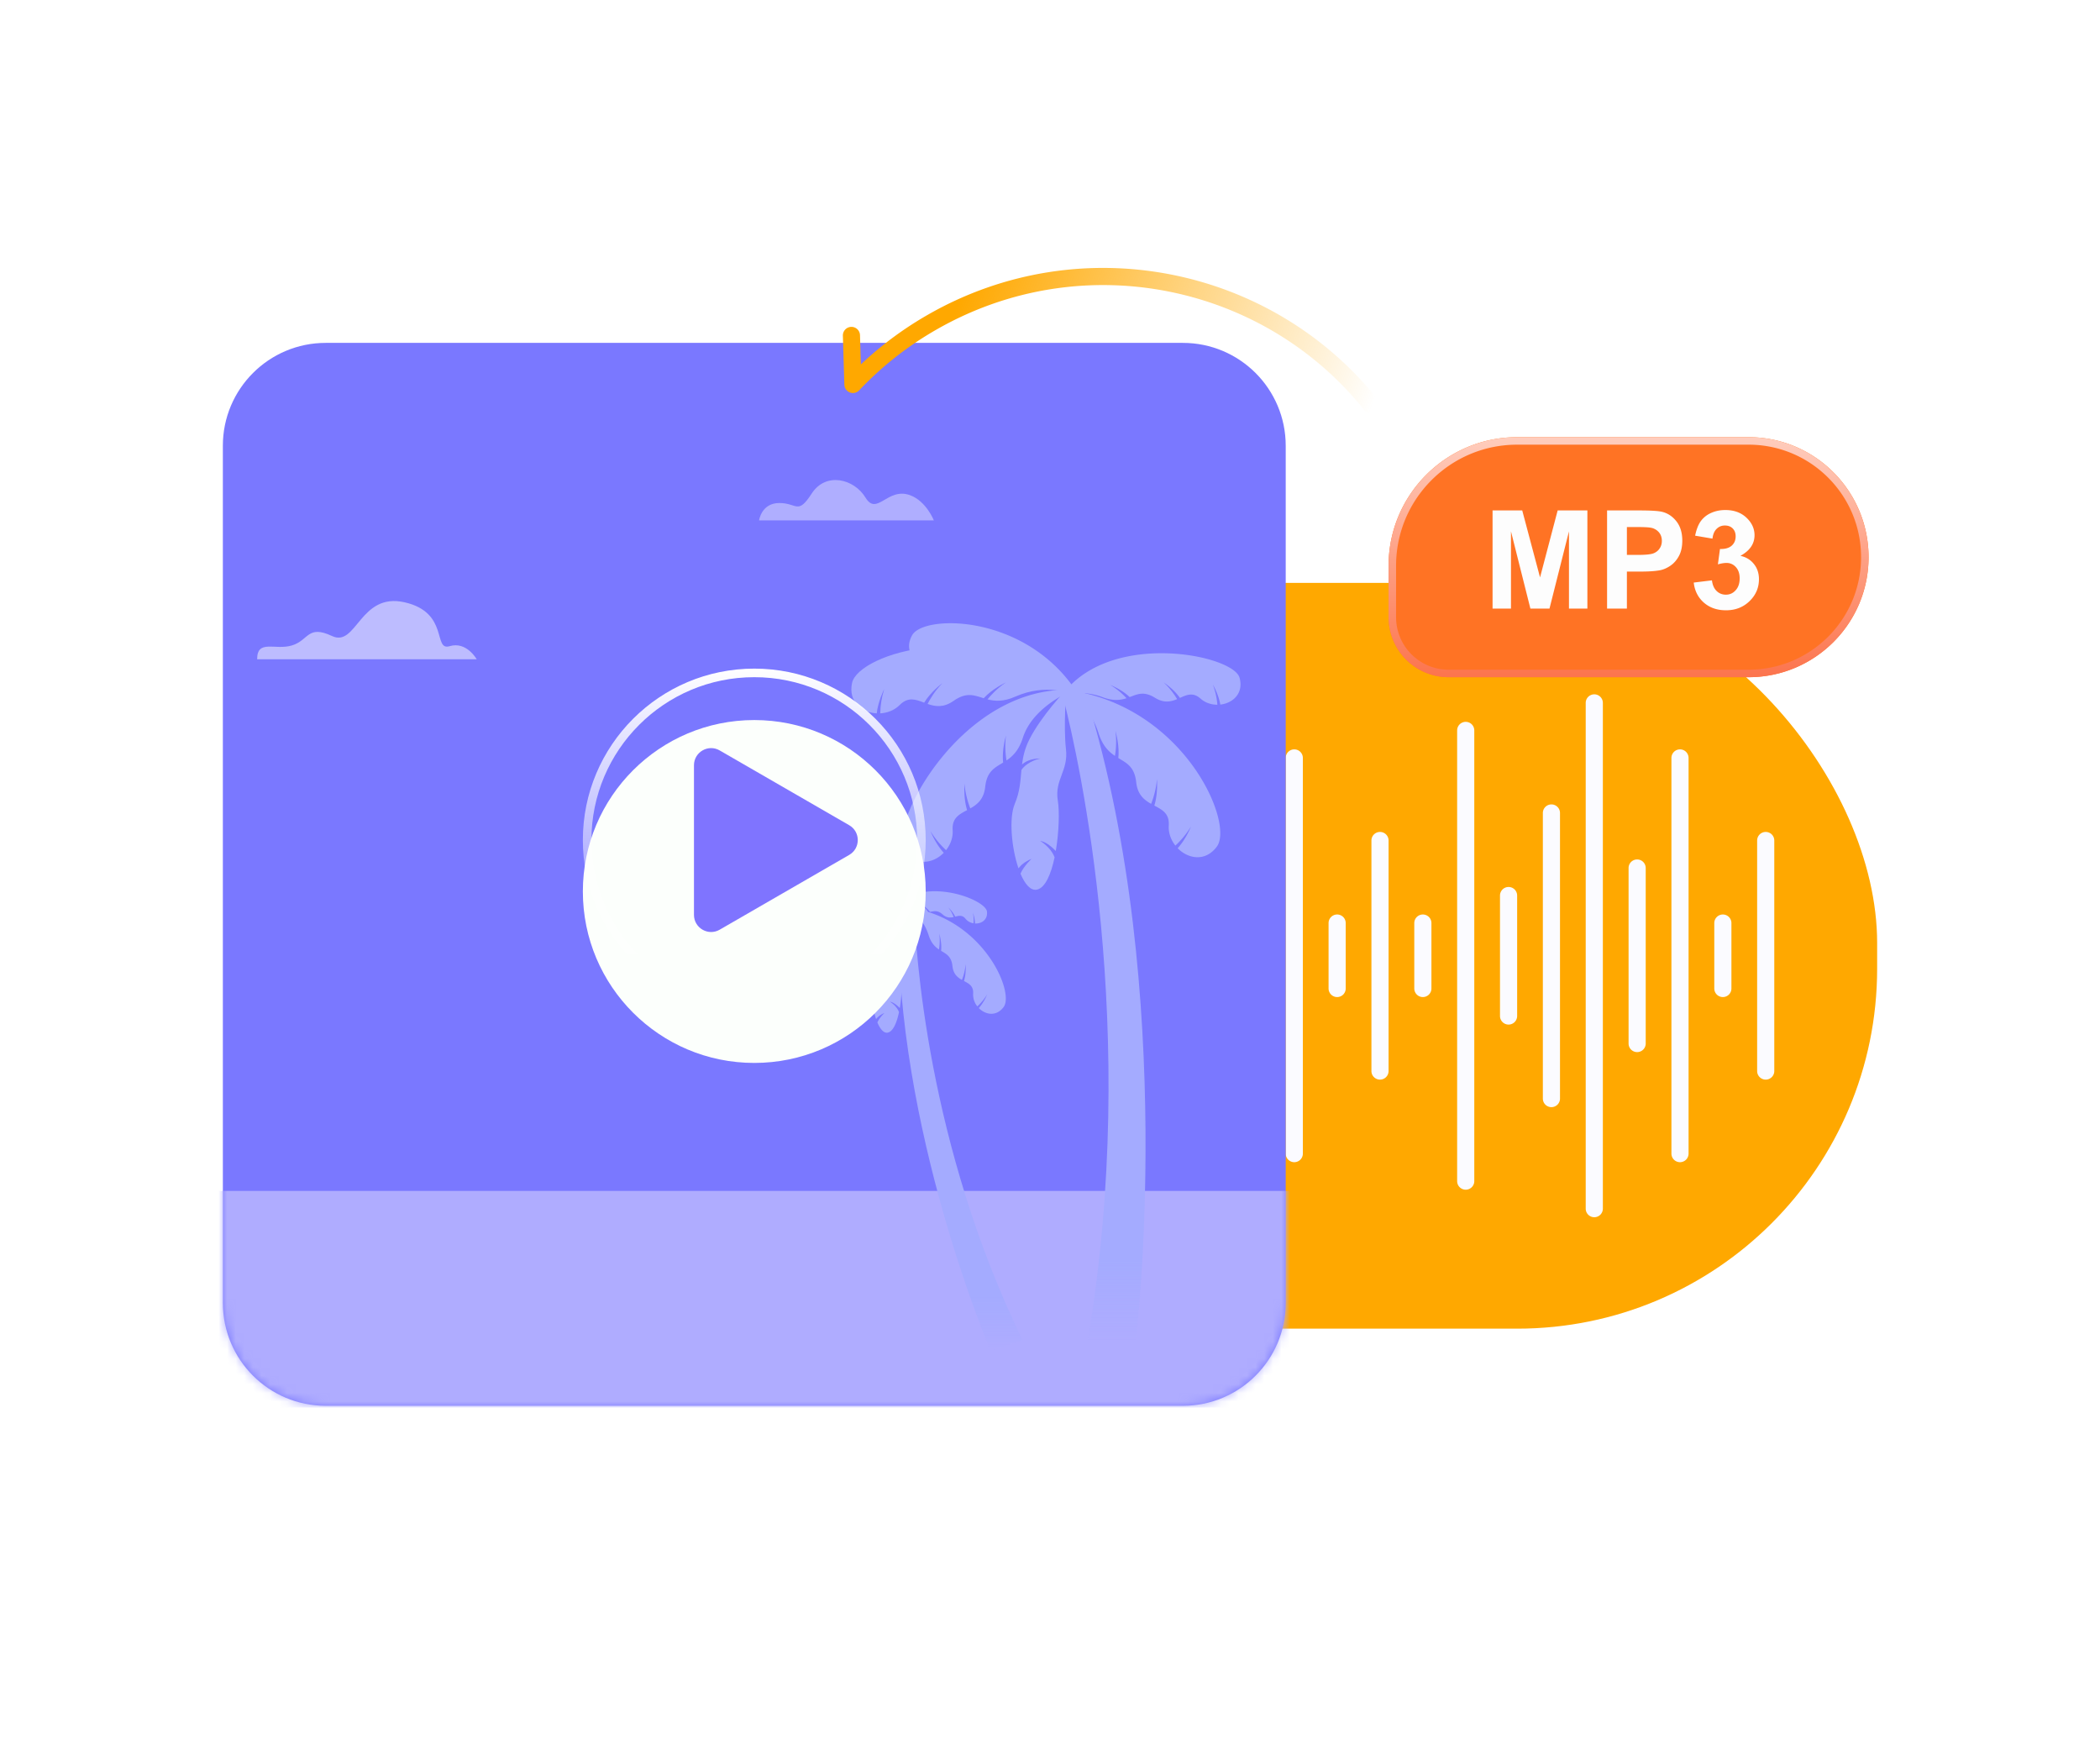 <svg xmlns="http://www.w3.org/2000/svg" width="245" height="204" fill="none"><g filter="url(#a)"><rect width="117" height="87" x="102" y="68" fill="#FFA800" rx="42"/></g><path fill="#FBFBFF" fill-rule="evenodd" d="M142 82a1 1 0 0 0-2 0v59a1 1 0 0 0 2 0zm-17 3.21a1 1 0 0 1 2 0v52.579a1 1 0 1 1-2 0zm-5 22.474a1 1 0 0 1 2 0v7.632a1 1 0 0 1-2 0zm12-3.21a1 1 0 1 0-2 0v14.052a1 1 0 1 0 2 0zm13-3.211a1 1 0 0 1 2 0v20.474a1 1 0 0 1-2 0zm12 6.421a1 1 0 0 0-2 0v7.632a1 1 0 0 0 2 0zm-22-12.842a1 1 0 0 1 2 0v33.316a1 1 0 0 1-2 0zm17-6.421a1 1 0 0 0-2 0v46.158a1 1 0 0 0 2 0zm8 9.632a1 1 0 0 1 2 0v26.894a1 1 0 1 1-2 0zM187 82a1 1 0 0 0-2 0v59a1 1 0 0 0 2 0zm-17 3.21a1 1 0 0 1 2 0v52.579a1 1 0 1 1-2 0zm-5 22.474a1 1 0 0 1 2 0v7.632a1 1 0 0 1-2 0zm12-3.21a1 1 0 1 0-2 0v14.052a1 1 0 1 0 2 0zm13-3.211a1 1 0 0 1 2 0v20.474a1 1 0 0 1-2 0zm12 6.421a1 1 0 0 0-2 0v7.632a1 1 0 0 0 2 0zm-22-12.842a1 1 0 0 1 2 0v33.316a1 1 0 0 1-2 0zm17-6.421a1 1 0 0 0-2 0v46.158a1 1 0 0 0 2 0zm8 9.632a1 1 0 0 1 2 0v26.894a1 1 0 1 1-2 0z" clip-rule="evenodd"/><path fill="#7A78FF" d="M138 40c6.627 0 12 5.373 12 12v100c0 6.627-5.373 12-12 12H38c-6.627 0-12-5.373-12-12V52c0-6.627 5.373-12 12-12z"/><mask id="b" width="124" height="124" x="26" y="40" maskUnits="userSpaceOnUse" style="mask-type:alpha"><path fill="#7A78FF" d="M138 40c6.627 0 12 5.373 12 12v100c0 6.627-5.373 12-12 12H38c-6.627 0-12-5.373-12-12V52c0-6.627 5.373-12 12-12z"/></mask><g mask="url(#b)"><path fill="#fff" d="M30 76.913h25.618s-1.184-2.126-3.16-1.531c-1.974.594-.022-3.933-5.256-5.12-5.234-1.186-5.587 5.288-8.462 3.936s-2.71.507-4.683 1.099c-1.972.591-4.058-.76-4.057 1.616" opacity=".5"/><path fill="#fff" d="M108.949 60.705h-20.39s.268-2.024 2.366-2.024 2.133 1.429 3.776-1.108c1.644-2.538 4.93-1.73 6.274.475s2.554-1.244 5.2-.28c1.883.687 2.774 2.937 2.774 2.937" opacity=".4"/><path fill="#AFACFF" d="M167.292 138.93H-6.111v25.27h173.403z"/><path fill="#E57455" d="M138.026 94.083a10 10 0 0 1-.238-.625z"/><path fill="#A4ABFF" d="M100.03 101.954c-.5.52-.275 1.134.185 1.451.205-.245.447-.455.718-.624a3.2 3.2 0 0 0-.606.693c.239.133.518.174.785.115.442-.105.622.141.828.406.426-.218.964-.263.964-.263a3.3 3.3 0 0 0-.88.369c.191.23.424.441.892.412.582-.036.764.228 1.007.509.467-.133.285.046.099.11.191.201.446.39.942.459a3 3 0 0 1 1.175.421.234.234 0 0 0 .352-.145.24.24 0 0 0-.014-.146c-1.588-3.569-5.725-4.516-6.447-3.767"/><path fill="url(#c)" d="M106.644 105.993c.168 4.783 1.535 27.535 12.649 50.322l-3.741 1.225s-11.104-25.826-10.752-51.175c.008-.582.412-1.072.955-1.156.458-.071.872.294.889.784"/><path fill="#A4ABFF" d="M93.781 117.613c.85 1.146 2.127.911 2.899.122-.605-.665-.968-1.569-.98-1.602.315.521.703.994 1.152 1.406a2.2 2.2 0 0 0 .487-1.488c-.056-.891.484-1.163 1.07-1.472-.284-.902-.192-1.962-.192-1.962.053.629.198 1.246.43 1.833.513-.29 1.004-.677 1.104-1.601.123-1.146.7-1.413 1.326-1.791-.106-.952.209-2.002.209-2.002a6.5 6.5 0 0 0 .038 1.847c.458-.308.913-.743 1.21-1.679.764-2.398 3.763-3.538 3.763-3.538-8.32-.444-13.836 10.147-12.516 11.927"/><path fill="#A4ABFF" d="M117.092 117.477c-.849 1.147-2.127.912-2.899.123.605-.665.968-1.569.981-1.602a6.4 6.4 0 0 1-1.153 1.406 2.2 2.2 0 0 1-.488-1.488c.057-.891-.484-1.163-1.069-1.473.283-.901.191-1.961.191-1.961a6.4 6.4 0 0 1-.429 1.833c-.513-.29-1.004-.677-1.104-1.602-.124-1.146-.701-1.412-1.326-1.79.106-.952-.21-2.002-.21-2.002a6.5 6.5 0 0 1-.038 1.846c-.458-.308-.913-.742-1.21-1.679-.764-2.398-2.587-3.233-2.587-3.233 8.803 1.002 12.661 9.843 11.341 11.622"/><path fill="#A4ABFF" d="M115.148 106.349c.095.962-.652 1.427-1.401 1.383 0-.61-.23-1.229-.238-1.252.08.406.101.82.064 1.232a1.5 1.5 0 0 1-.924-.525c-.378-.473-.773-.363-1.21-.251-.269-.582-.798-1.073-.798-1.073.26.34.469.716.62 1.116-.39.089-.813.119-1.285-.3-.583-.518-.995-.39-1.482-.295-.382-.526-1.019-.909-1.019-.909.318.274.595.591.822.943-.37.054-.797.044-1.375-.29a3.95 3.95 0 0 0-1.714-.534c-.271-.018-.708.031-.509-.151 3.491-3.136 10.31-.494 10.449.906"/><path fill="#A4ABFF" d="M90.704 107.757c-.081 1.423 1.05 2.062 2.148 1.95-.039-.898.261-1.825.273-1.859a6.5 6.5 0 0 0-.016 1.819c.53-.104 1.003-.4 1.328-.831.528-.721 1.117-.584 1.765-.446.359-.873 1.108-1.629 1.108-1.629a6.5 6.5 0 0 0-.845 1.682c.581.107 1.206.124 1.874-.523.828-.799 1.443-.636 2.165-.526.528-.799 1.443-1.4 1.443-1.4a6.5 6.5 0 0 0-1.152 1.441c.549.057 1.177.015 2.006-.514 2.124-1.351 4.058-.827 4.058-.827-7.405-4.869-16.032-.549-16.155 1.663"/><path fill="#A4ABFF" d="M102.211 118.884c.253-.318.589-.561.97-.701-.02.019-.581.534-.819 1.097.327.779.752 1.284 1.222 1.18.618-.138 1.043-1.161 1.301-2.39-.301-.78-1.072-1.216-1.072-1.216.461.064.944.519 1.161.747.24-1.401.279-2.946.151-3.723-.255-1.569.793-2.182.602-3.827s.023-4.394.023-4.394-1.86 1.946-2.738 3.706a5.4 5.4 0 0 0-.536 1.835c.217-.191.641-.445 1.365-.445 0 0-.936.172-1.409.847-.075.801-.104 1.592-.492 2.507-.441 1.041-.251 3.255.271 4.777M105.535 99.294c1.337 1.805 3.352 1.436 4.57.191-.956-1.047-1.529-2.473-1.547-2.525.498.82 1.11 1.567 1.817 2.217.515-.654.825-1.481.769-2.346-.089-1.406.765-1.833 1.685-2.321-.445-1.42-.302-3.092-.302-3.092.089 1.24.458 2.335.675 2.89.81-.458 1.584-1.068 1.741-2.525.195-1.802 1.105-2.225 2.09-2.823-.167-1.5.331-3.155.331-3.155-.161 1.194-.038 2.305.06 2.908.722-.485 1.439-1.17 1.91-2.647 1.21-3.779 5.931-5.576 5.931-5.576-13.116-.695-21.811 15.999-19.73 18.804"/><path fill="#A4ABFF" d="M106.428 74.086c-.925 1.604.015 3.005 1.352 3.518.48-1.065 1.37-1.965 1.401-1.998a8.4 8.4 0 0 0-1.082 2.1c.662.176 1.39.138 2.026-.19 1.033-.53 1.637-.026 2.308.512.928-.804 2.239-1.244 2.239-1.244a8.4 8.4 0 0 0-1.963 1.46c.611.462 1.327.847 2.48.488 1.428-.446 2.046.105 2.821.654 1.082-.619 2.494-.786 2.494-.786a8.4 8.4 0 0 0-2.179 1c.604.387 1.358.705 2.629.573 3.254-.328 5.192 1.412 5.192 1.412-5.745-9.97-18.279-9.994-19.718-7.5"/><path fill="#A4ABFF" d="M99.407 79.666c-.468 2.199 1.141 3.465 2.879 3.554.154-1.408.845-2.78.871-2.83-.287.916-.442 1.87-.461 2.83.828-.046 1.656-.363 2.268-.976.995-.998 1.88-.641 2.855-.272.77-1.273 2.119-2.272 2.119-2.272-.872.887-1.448 1.887-1.72 2.42.879.304 1.847.481 3.045-.365 1.481-1.047 2.4-.644 3.503-.3 1.014-1.119 2.584-1.84 2.584-1.84-1.001.668-1.754 1.496-2.141 1.969.842.22 1.83.305 3.247-.319 3.63-1.596 6.519-.313 6.519-.313-10.369-9.362-24.842-4.702-25.568-1.286"/><path fill="url(#d)" d="M124.13 81.734c1.683 6.626 8.896 38.378 2.784 74.55h5.61s4.885-40.327-5.721-74.867c-.244-.793-.992-1.284-1.77-1.155-.654.108-1.077.794-.903 1.472"/><path fill="#A4ABFF" d="M118.821 101.297c.254-.329.722-.788 1.528-1.105-.033.031-.915.842-1.292 1.73.516 1.228 1.187 2.024 1.927 1.859.974-.217 1.644-1.83 2.051-3.766-.475-1.23-1.69-1.917-1.69-1.917.726.101 1.488.818 1.83 1.177.377-2.207.439-4.644.238-5.869-.405-2.473 1.25-3.438.948-6.031s.037-6.927.037-6.927-2.929 3.066-4.319 5.841c-.525 1.05-.73 1.986-.845 2.894.342-.305 1.012-.708 2.152-.7 0 0-1.475.272-2.22 1.337-.12 1.264-.165 2.505-.776 3.953-.691 1.635-.393 5.125.431 7.524"/><path fill="#A4ABFF" d="M141.966 98.762c-1.337 1.804-3.353 1.436-4.57.19.955-1.047 1.529-2.472 1.547-2.525a10.2 10.2 0 0 1-1.817 2.218c-.515-.654-.825-1.481-.77-2.346.09-1.406-.764-1.833-1.685-2.321.446-1.42.303-3.092.303-3.092-.089 1.24-.458 2.335-.676 2.89-.81-.458-1.584-1.067-1.741-2.525-.195-1.803-1.104-2.225-2.09-2.823.167-1.5-.33-3.155-.33-3.155.119.968.099 1.947-.06 2.908-.722-.486-1.44-1.17-1.911-2.647-1.206-3.779-4.075-5.094-4.075-5.094 13.875 1.582 19.956 15.517 17.875 18.322"/><path fill="#A4ABFF" d="M144.616 79.065c.502 1.825-.788 2.97-2.245 3.13-.199-1.176-.848-2.296-.872-2.337.286.757.464 1.55.527 2.356-.7 0-1.411-.223-1.955-.709-.886-.79-1.612-.445-2.414-.088-.71-1.034-1.894-1.806-1.894-1.806a8.6 8.6 0 0 1 1.565 1.948c-.723.3-1.528.497-2.578-.156-1.297-.806-2.05-.423-2.957-.08-.909-.891-2.265-1.42-2.265-1.42a8.6 8.6 0 0 1 1.898 1.55c-.697.227-1.524.348-2.748-.106a7.7 7.7 0 0 0-3.484-.465c-.529.053-1.358.291-1.027-.128 5.692-7.192 19.72-4.343 20.449-1.689"/></g><g filter="url(#e)"><path fill="#FF7324" d="M162 66c0-8.284 6.716-15 15-15h27c7.732 0 14 6.268 14 14s-6.268 14-14 14h-35a7 7 0 0 1-7-7z"/></g><path stroke="url(#f)" stroke-width=".875" d="M162.438 66c0-8.043 6.519-14.562 14.562-14.562h27c7.49 0 13.562 6.072 13.562 13.562S211.49 78.563 204 78.563h-35A6.56 6.56 0 0 1 162.438 72z"/><path fill="#FDFDFD" d="M174.133 71V59.547h3.461l2.078 7.812 2.055-7.812h3.468V71h-2.148v-9.016L180.773 71h-2.226l-2.266-9.016V71zm13.359 0V59.547h3.711q2.11 0 2.75.172.984.258 1.649 1.125.664.86.664 2.226 0 1.055-.383 1.774t-.977 1.133q-.585.405-1.195.539-.828.164-2.399.164h-1.507V71zm2.313-9.516v3.25h1.265q1.368 0 1.828-.18.462-.18.719-.562.266-.383.266-.89 0-.625-.367-1.032a1.6 1.6 0 0 0-.93-.508q-.414-.078-1.664-.078zm7.797 6.477 2.125-.258q.101.813.546 1.242t1.079.43q.68 0 1.14-.516.47-.515.469-1.39 0-.828-.445-1.313a1.42 1.42 0 0 0-1.086-.484q-.423 0-1.008.164l.242-1.79q.891.024 1.359-.382.47-.414.469-1.094 0-.577-.344-.922-.343-.343-.914-.343-.562 0-.961.39t-.484 1.14l-2.023-.343q.21-1.039.632-1.656a2.9 2.9 0 0 1 1.188-.977q.765-.36 1.711-.359 1.617 0 2.594 1.031.804.844.804 1.907 0 1.508-1.648 2.406.985.21 1.57.945.594.734.594 1.773 0 1.508-1.102 2.57-1.101 1.064-2.742 1.063-1.554 0-2.578-.89-1.023-.899-1.187-2.344"/><path stroke="url(#g)" stroke-linecap="round" stroke-linejoin="round" stroke-width="2" d="M159.967 47.24c-12.098-15.143-33.792-19.622-51.188-9.672a40.2 40.2 0 0 0-9.272 7.282l-.173-5.718"/><g filter="url(#h)"><circle cx="88" cy="98" r="20" fill="#FCFFFC"/></g><circle cx="88" cy="98" r="19.5" stroke="url(#i)"/><g filter="url(#j)"><path fill="#7F74FF" d="M99.074 96.268c1.333.77 1.333 2.694 0 3.464l-15.111 8.725c-1.334.769-3-.193-3-1.732v-17.45c0-1.539 1.666-2.501 3-1.731z"/></g><defs><linearGradient id="c" x1="112.042" x2="112.042" y1="105.2" y2="157.54" gradientUnits="userSpaceOnUse"><stop offset=".878" stop-color="#A4ABFF"/><stop offset="1" stop-color="#A4ABFF" stop-opacity="0"/></linearGradient><linearGradient id="d" x1="128.869" x2="128.869" y1="80.242" y2="156.284" gradientUnits="userSpaceOnUse"><stop offset=".878" stop-color="#A4ABFF"/><stop offset="1" stop-color="#A4ABFF" stop-opacity="0"/></linearGradient><linearGradient id="f" x1="190" x2="190" y1="51" y2="79" gradientUnits="userSpaceOnUse"><stop stop-color="#FFCDBD"/><stop offset="1" stop-color="#FC744D"/></linearGradient><linearGradient id="g" x1="113.301" x2="160.181" y1="30.833" y2="47.175" gradientUnits="userSpaceOnUse"><stop stop-color="#FFA800"/><stop offset="1" stop-color="#FFA800" stop-opacity="0"/></linearGradient><linearGradient id="i" x1="88" x2="88" y1="78" y2="118" gradientUnits="userSpaceOnUse"><stop stop-color="#fff"/><stop offset="1" stop-color="#fff" stop-opacity="0"/></linearGradient><filter id="a" width="117" height="87" x="102" y="68" color-interpolation-filters="sRGB" filterUnits="userSpaceOnUse"><feFlood flood-opacity="0" result="BackgroundImageFix"/><feBlend in="SourceGraphic" in2="BackgroundImageFix" result="shape"/><feColorMatrix in="SourceAlpha" result="hardAlpha" values="0 0 0 0 0 0 0 0 0 0 0 0 0 0 0 0 0 0 127 0"/><feOffset/><feGaussianBlur stdDeviation="3"/><feComposite in2="hardAlpha" k2="-1" k3="1" operator="arithmetic"/><feColorMatrix values="0 0 0 0 1 0 0 0 0 1 0 0 0 0 1 0 0 0 1 0"/><feBlend in2="shape" result="effect1_innerShadow_16_82"/></filter><filter id="e" width="56" height="28" x="162" y="51" color-interpolation-filters="sRGB" filterUnits="userSpaceOnUse"><feFlood flood-opacity="0" result="BackgroundImageFix"/><feBlend in="SourceGraphic" in2="BackgroundImageFix" result="shape"/><feColorMatrix in="SourceAlpha" result="hardAlpha" values="0 0 0 0 0 0 0 0 0 0 0 0 0 0 0 0 0 0 127 0"/><feOffset/><feGaussianBlur stdDeviation="3.294"/><feComposite in2="hardAlpha" k2="-1" k3="1" operator="arithmetic"/><feColorMatrix values="0 0 0 0 1 0 0 0 0 0.81 0 0 0 0 0.75 0 0 0 1 0"/><feBlend in2="shape" result="effect1_innerShadow_16_82"/></filter><filter id="h" width="40" height="46" x="68" y="78" color-interpolation-filters="sRGB" filterUnits="userSpaceOnUse"><feFlood flood-opacity="0" result="BackgroundImageFix"/><feBlend in="SourceGraphic" in2="BackgroundImageFix" result="shape"/><feColorMatrix in="SourceAlpha" result="hardAlpha" values="0 0 0 0 0 0 0 0 0 0 0 0 0 0 0 0 0 0 127 0"/><feOffset dy="6"/><feGaussianBlur stdDeviation="4"/><feComposite in2="hardAlpha" k2="-1" k3="1" operator="arithmetic"/><feColorMatrix values="0 0 0 0 0.663 0 0 0 0 0.663 0 0 0 0 0.663 0 0 0 0.18 0"/><feBlend in2="shape" result="effect1_innerShadow_16_82"/></filter><filter id="j" width="19.111" height="21.455" x="80.963" y="87.273" color-interpolation-filters="sRGB" filterUnits="userSpaceOnUse"><feFlood flood-opacity="0" result="BackgroundImageFix"/><feBlend in="SourceGraphic" in2="BackgroundImageFix" result="shape"/><feColorMatrix in="SourceAlpha" result="hardAlpha" values="0 0 0 0 0 0 0 0 0 0 0 0 0 0 0 0 0 0 127 0"/><feOffset/><feGaussianBlur stdDeviation="1"/><feComposite in2="hardAlpha" k2="-1" k3="1" operator="arithmetic"/><feColorMatrix values="0 0 0 0 0.733 0 0 0 0 0.729 0 0 0 0 1 0 0 0 0.52 0"/><feBlend in2="shape" result="effect1_innerShadow_16_82"/></filter></defs></svg>